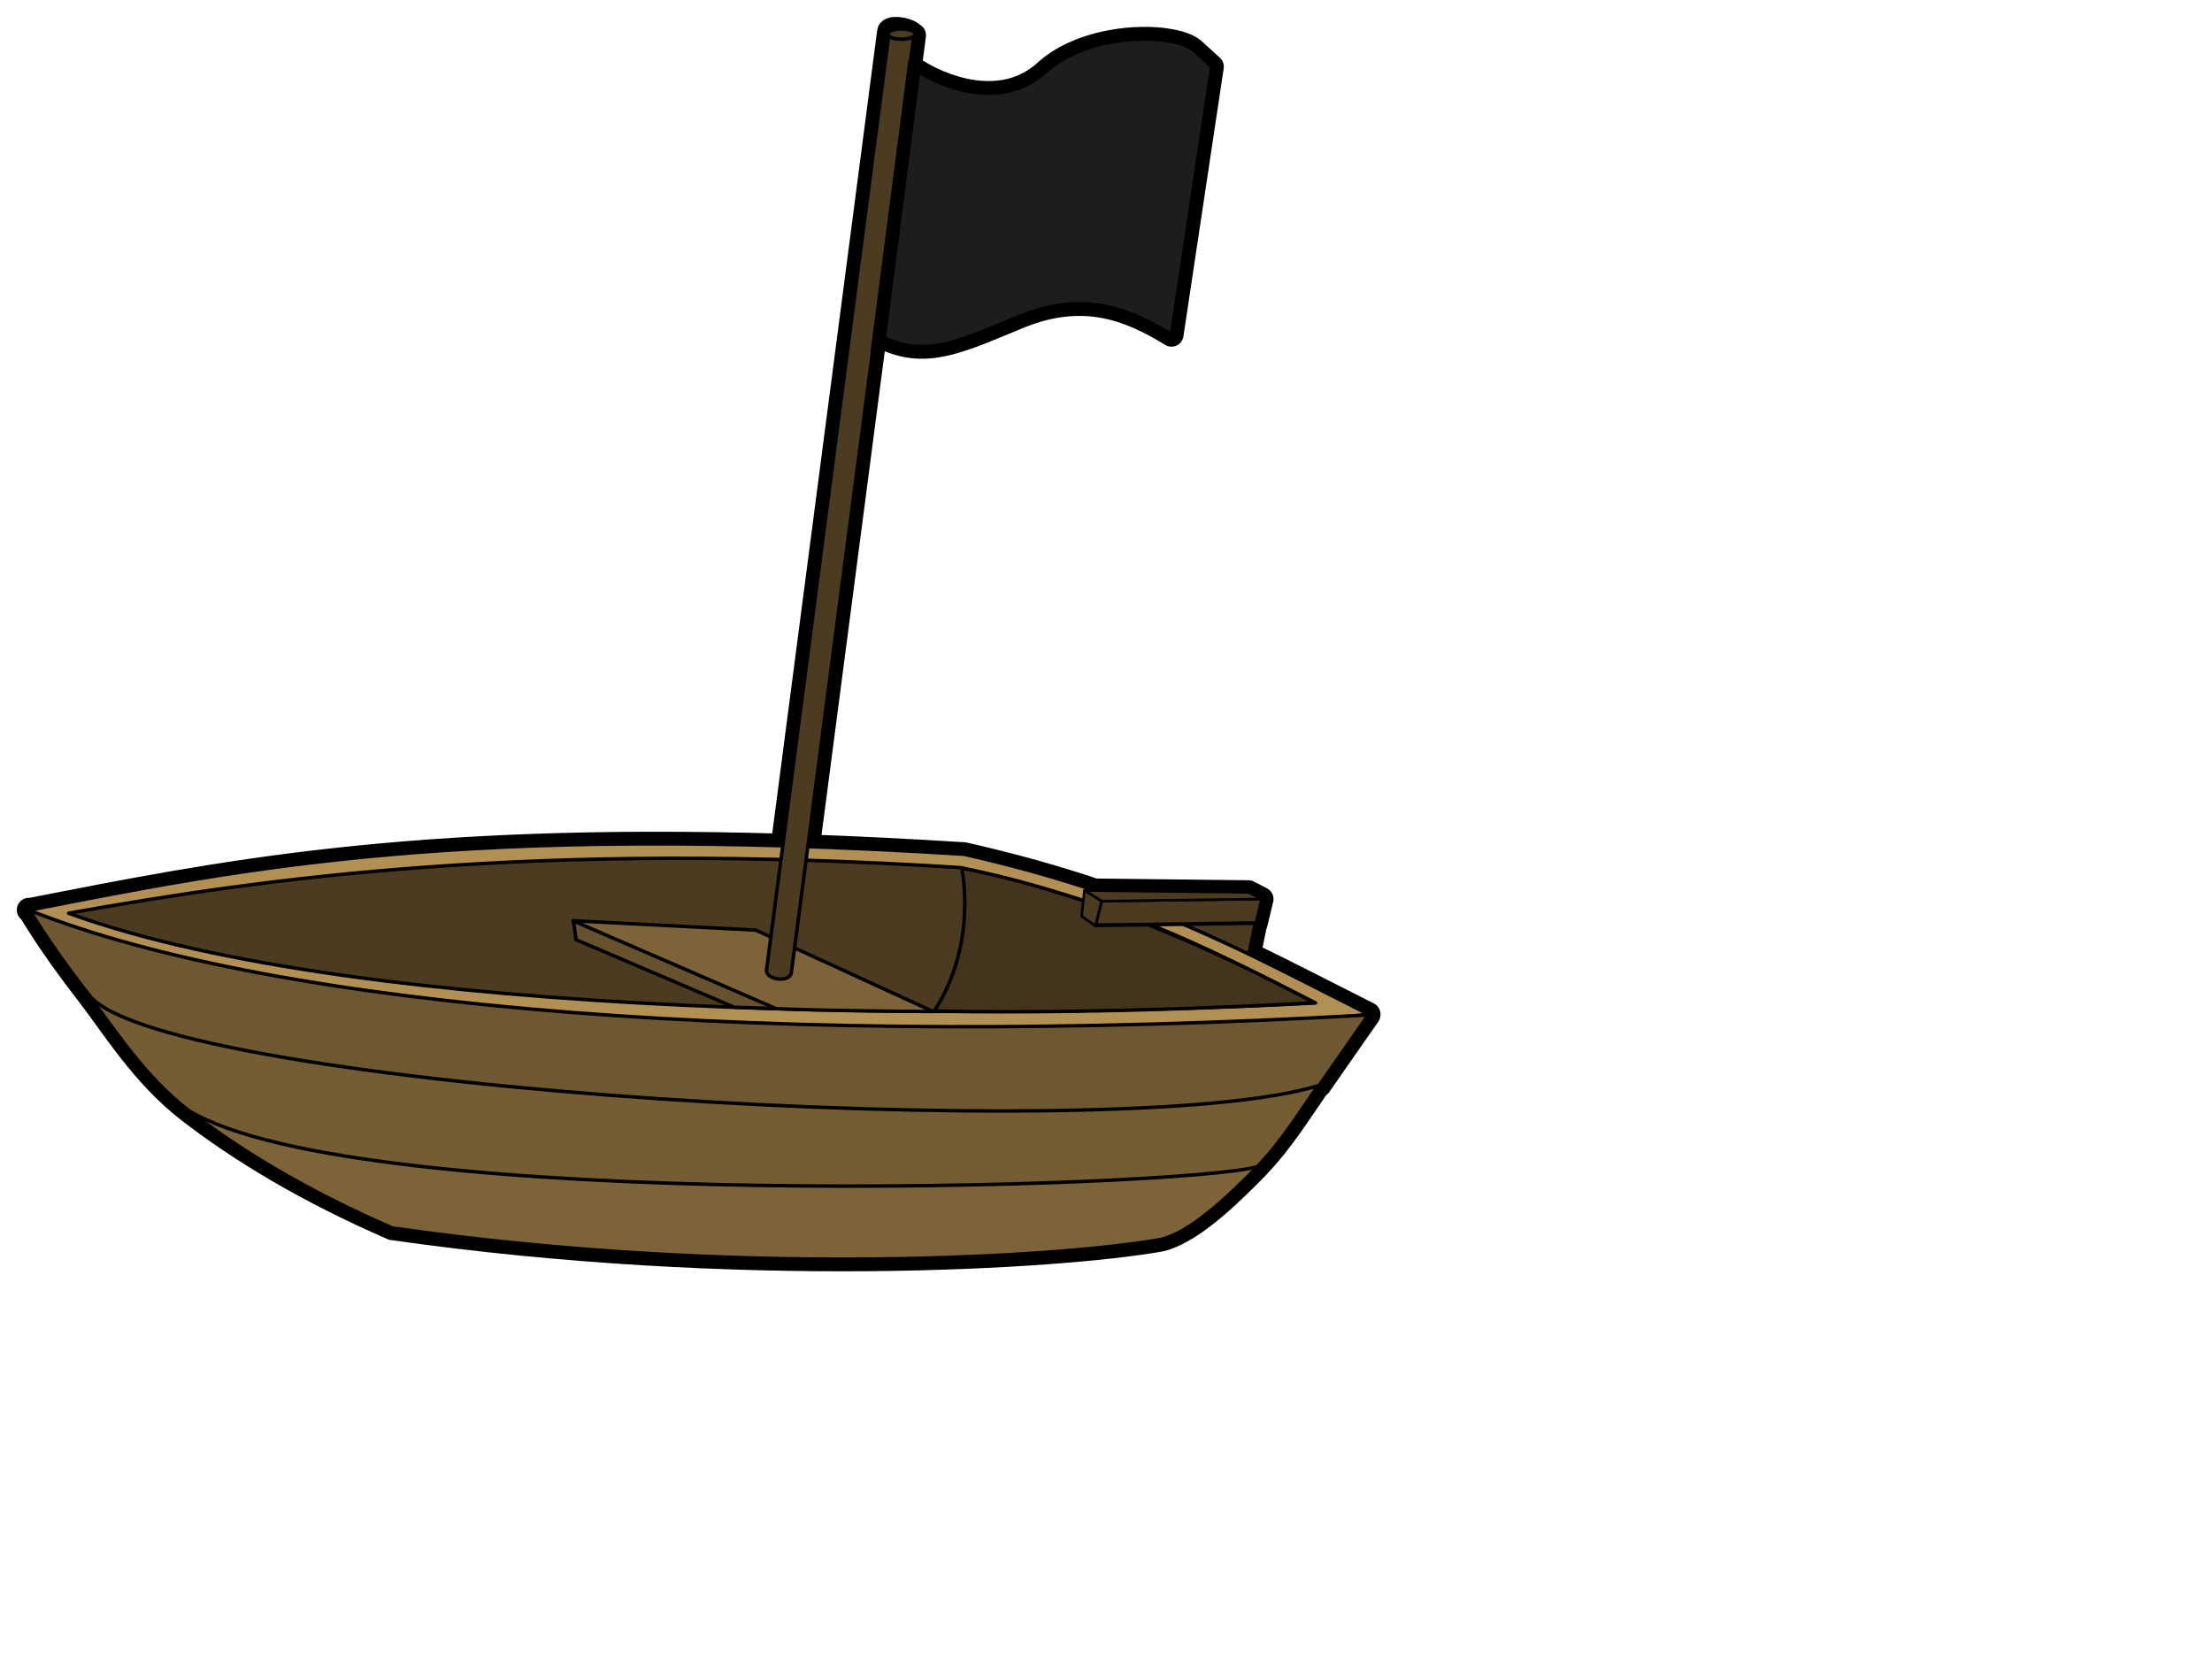 <?xml version="1.0"?><svg width="640" height="480" xmlns="http://www.w3.org/2000/svg">
 <defs>
  <defs>
  </defs>
 </defs>
 <g>
  <path fill="none" fill-rule="evenodd" stroke="#000000" stroke-width="7" stroke-linecap="round" stroke-linejoin="round" marker-start="none" marker-mid="none" marker-end="none" stroke-miterlimit="4" stroke-dashoffset="0" d="m336.554,11.572c-9.878,-1.175 -24.953,0.929 -34.051,9.191c-12.382,11.244 -29.972,4.956 -39.254,-1.521l1.168,-9.045l-0.2,-0.03c-0.379,-0.63 -1.707,-1.297 -3.316,-1.612c-1.609,-0.315 -2.999,-0.173 -3.459,0.292c-0.013,0.013 -0.026,0.039 -0.037,0.053c-0.003,0.005 -0.03,0.019 -0.033,0.024c-0.003,0.005 -0.001,0.024 -0.004,0.029c-0.003,0.005 -0.03,0.019 -0.033,0.024c-0.005,0.01 -0.004,0.047 -0.009,0.057c-0.002,0.005 -0.003,0.023 -0.004,0.029c-0.002,0.005 -0.003,0.023 -0.004,0.029c-0.002,0.008 -0.007,0.049 -0.009,0.057c-0.001,0.006 -0.004,0.023 -0.004,0.029c-0,0.006 -0.004,0.023 -0.004,0.029c0,0.011 -0.01,0.046 -0.009,0.057c0.003,0.023 0.01,0.067 0.016,0.09c0.002,0.006 0.022,0.027 0.024,0.033c0.002,0.006 -0.007,0.023 -0.004,0.029c0.002,0.006 0.022,0.027 0.024,0.033c0.003,0.006 0.021,0.027 0.024,0.033l-0.143,-0.022l-30.737,235.252c-108.66,-3.225 -163.445,7.966 -217.906,18.617c-0,0.002 -0.004,0.027 -0.004,0.029c-0.001,0.003 -0.004,0.026 -0.004,0.029c0.001,0.002 0.023,0.031 0.024,0.033c0.975,1.206 5.208,9.149 16.98,24.26c0.002,0.004 0.022,0.03 0.024,0.033c6.795,8.735 15.591,23.286 29.01,33.644c14.626,11.289 33.69,22.988 58.877,33.945c100.97,14.449 192.957,8.38 221.591,3.45c8.773,-1.51 20.183,-12.475 28.658,-21.157c0.054,-0.055 0.119,-0.123 0.173,-0.178c0.013,-0.014 0.052,-0.055 0.07,-0.077c0.018,-0.025 0.053,-0.079 0.074,-0.105c6.718,-6.999 12.018,-15.523 17.25,-23.093c0.123,-0.038 0.248,-0.081 0.368,-0.119c9.164,-13.194 14.21,-20.373 14.21,-20.373c-0.794,0.045 -1.591,0.09 -2.384,0.134c0.803,-0.11 1.611,-0.223 2.415,-0.334c-12.03,-6.053 -23.166,-11.86 -34.575,-17.358l1.77,-8.778l0.118,-0.011l1.731,-7.179l-3.733,-1.938l-44.486,-0.505c-11.262,-3.782 -23.648,-7.294 -37.805,-10.494c-16.041,-1 -31.07,-1.758 -45.214,-2.25l19.44,-148.687c13.434,8.127 23.742,2.681 41.834,-4.712c19.01,-7.769 32.567,-1.685 43.939,5.267l11.647,-77.524c-0.074,-0.065 -0.667,-0.594 -5.231,-4.763c-1.467,-1.34 -4.488,-2.364 -8.348,-2.872c-0.154,-0.02 -0.3,-0.051 -0.456,-0.069zm-328.188,251.692c-0,0.003 -0.004,0.026 -0.004,0.029c0.003,0 0.026,0.004 0.029,0.004c0.009,0.007 0.043,0.031 0.053,0.037c0.002,-0.01 0.007,-0.047 0.009,-0.057c-0.003,-0 -0.025,-0.004 -0.029,-0.004c-0.003,-0 -0.025,-0.004 -0.029,-0.004c-0.001,0 -0.022,-0.003 -0.029,-0.004z" id="path3365"/>
  <path fill="#4b3c21" fill-rule="evenodd" stroke="#000000" stroke-linecap="round" stroke-linejoin="round" marker-start="none" marker-mid="none" marker-end="none" stroke-miterlimit="4" stroke-dashoffset="0" d="m340.208,263.764l22.934,3.48l-8.879,43.789l-14.055,-47.269z" id="rect3308"/>
  <path fill="#1d1d1d" fill-rule="evenodd" stroke="#000000" stroke-miterlimit="4" d="m262.217,18.489c8.953,6.714 27.44,13.955 40.299,2.278c12.859,-11.677 37.628,-11.012 42.843,-6.249c5.215,4.764 5.215,4.764 5.215,4.764l-11.641,77.505c-11.372,-6.951 -24.93,-13.027 -43.94,-5.259c-19.01,7.769 -29.399,13.38 -43.879,3.365l11.102,-76.404z" id="path1566"/>
  <path fill="#b28f53" fill-rule="evenodd" stroke="#000000" stroke-linecap="round" stroke-linejoin="round" marker-start="none" marker-mid="none" marker-end="none" stroke-miterlimit="4" stroke-dashoffset="0" d="m395.917,293.444c-36.392,-18.31 -64.583,-34.431 -116.978,-46.274c-144.77,-9.028 -207.799,3.904 -270.407,16.148c66.142,58.285 212.643,54.302 387.384,30.126z" id="path2181"/>
  <path fill="#4b3c21" fill-rule="evenodd" stroke="#000000" stroke-linecap="round" stroke-linejoin="round" marker-start="none" marker-mid="none" marker-end="none" stroke-miterlimit="4" stroke-dashoffset="0" d="m380.641,290.187c-33.807,-17.009 -54.007,-28.156 -102.68,-39.157c-123.617,-7.868 -200.738,2.942 -258.119,13.199c86.167,31.317 265.016,30.851 360.799,25.958z" id="path2183"/>
  <path fill="#67522e" fill-rule="evenodd" stroke="#000000" stroke-linecap="round" stroke-linejoin="round" marker-start="none" marker-mid="none" marker-end="none" stroke-miterlimit="4" stroke-dashoffset="0" d="m165.926,266.33l0.735,5.552l45.771,19.539l12.09,0.393" id="path2204"/>
  <path fill="#7d6438" fill-rule="evenodd" stroke="#000000" stroke-linecap="round" stroke-linejoin="round" marker-start="none" marker-mid="none" marker-end="none" stroke-miterlimit="4" stroke-dashoffset="0" d="m269.963,292.665l-51.277,-23.544l-52.904,-2.724l58.796,25.443c14.665,0.578 30.017,0.704 45.385,0.825z" id="path1580"/>
  <path fill="#4b3c21" fill-rule="evenodd" stroke="#000000" stroke-linecap="round" stroke-linejoin="round" marker-start="none" marker-mid="none" marker-end="none" stroke-miterlimit="4" stroke-dashoffset="0" d="m257.243,9.473l7.18,0.725l-35.473,271.291c-0.534,2.917 -7.253,2.008 -7.18,-0.725l35.473,-271.291z" id="rect2231"/>
  <path fill="#7d6438" fill-rule="evenodd" stroke="#000000" stroke-linecap="round" stroke-linejoin="round" stroke-miterlimit="4" d="m54.622,321.343c3.887,0.799 301.518,16.354 309.5,15.9c-8.509,8.737 -20.137,19.983 -29.033,21.514c-28.634,4.93 -120.624,10.977 -221.594,-3.472c-25.188,-10.957 -44.246,-22.654 -58.872,-33.943z" id="path2200"/>
  <path fill="#745c33" fill-rule="evenodd" stroke="#000000" stroke-linecap="round" stroke-linejoin="round" stroke-miterlimit="4" d="m25.412,287.633c5.671,3.593 354.427,26.224 356.229,26.031c-5.425,7.811 -10.886,16.708 -17.905,23.915c-21.816,6.147 -259.492,13.659 -309.114,-16.236c-13.493,-10.415 -22.401,-24.991 -29.21,-33.71z" id="path1584"/>
  <path fill="#6e5831" fill-rule="evenodd" stroke="#000000" stroke-linecap="round" stroke-linejoin="round" stroke-miterlimit="4" d="m8.35,263.3c72.218,28.871 217.186,40.014 387.536,30.351c0,0 -5.033,7.177 -14.197,20.371c-56.606,17.901 -334.305,1.122 -355.796,-26.009c-13.608,-17.424 -17.379,-25.434 -17.543,-24.713z" id="path1306"/>
  <path fill="#43341d" fill-rule="evenodd" stroke="#000000" stroke-linecap="round" stroke-linejoin="round" marker-start="none" marker-mid="none" marker-end="none" stroke-miterlimit="4" stroke-dashoffset="0" d="m278.25,251.159c0,0 4.807,21.74 -7.926,41.352c51.313,1.133 109.927,-2.39 109.927,-2.39c-30.26,-16.159 -66.083,-31.938 -102.001,-38.962z" id="path2193"/>
  <path fill="#4b3c21" fill-rule="evenodd" stroke="#000000" stroke-width="1.059" stroke-linecap="round" stroke-linejoin="round" marker-start="none" marker-mid="none" marker-end="none" stroke-miterlimit="4" stroke-dashoffset="0" id="path2236" d="m264.334,10.546a3.52,1.306 0 1 1-7.04,-1.379a3.52,1.306 0 1 17.04,1.379z"/>
  <g fill="#4b3c21" stroke="#000000" stroke-width="0.732" stroke-miterlimit="4" id="g3303">
   <rect fill="#4b3c21" fill-rule="evenodd" stroke="#000000" stroke-width="0.759" stroke-linecap="round" stroke-linejoin="round" stroke-miterlimit="4" stroke-dashoffset="0" transform="matrix(1.016, -0.014, -0.356, 1.463, -48.11, -27.819)" y="201.234" x="431.656" height="4.902" width="45.528" id="rect3294"/>
   <path fill="#4b3c21" fill-rule="evenodd" stroke="#000000" stroke-width="0.759" stroke-linecap="round" stroke-linejoin="round" marker-start="none" marker-mid="none" marker-end="none" stroke-miterlimit="4" stroke-dashoffset="0" id="rect3298" d="m318.731,260.739l46.249,-0.619l-3.735,-1.941l-47.458,-0.545l4.944,3.105z"/>
   <path fill="#4b3c21" fill-rule="evenodd" stroke="#000000" stroke-width="0.759" stroke-linecap="round" stroke-linejoin="round" marker-start="none" marker-mid="none" marker-end="none" stroke-miterlimit="4" stroke-dashoffset="0" id="path3301" d="m318.731,260.739l-1.767,7.172l-4.024,-2.862l0.847,-7.415l4.944,3.105z"/>
  </g>
  <path fill="none" fill-opacity="0.75" fill-rule="evenodd" stroke="#000000" stroke-width="3.9" stroke-miterlimit="4" d="m264.755,17.615l-10.977,84.769" id="path1332"/>
  <title>Layer 1</title>
 </g>
</svg>